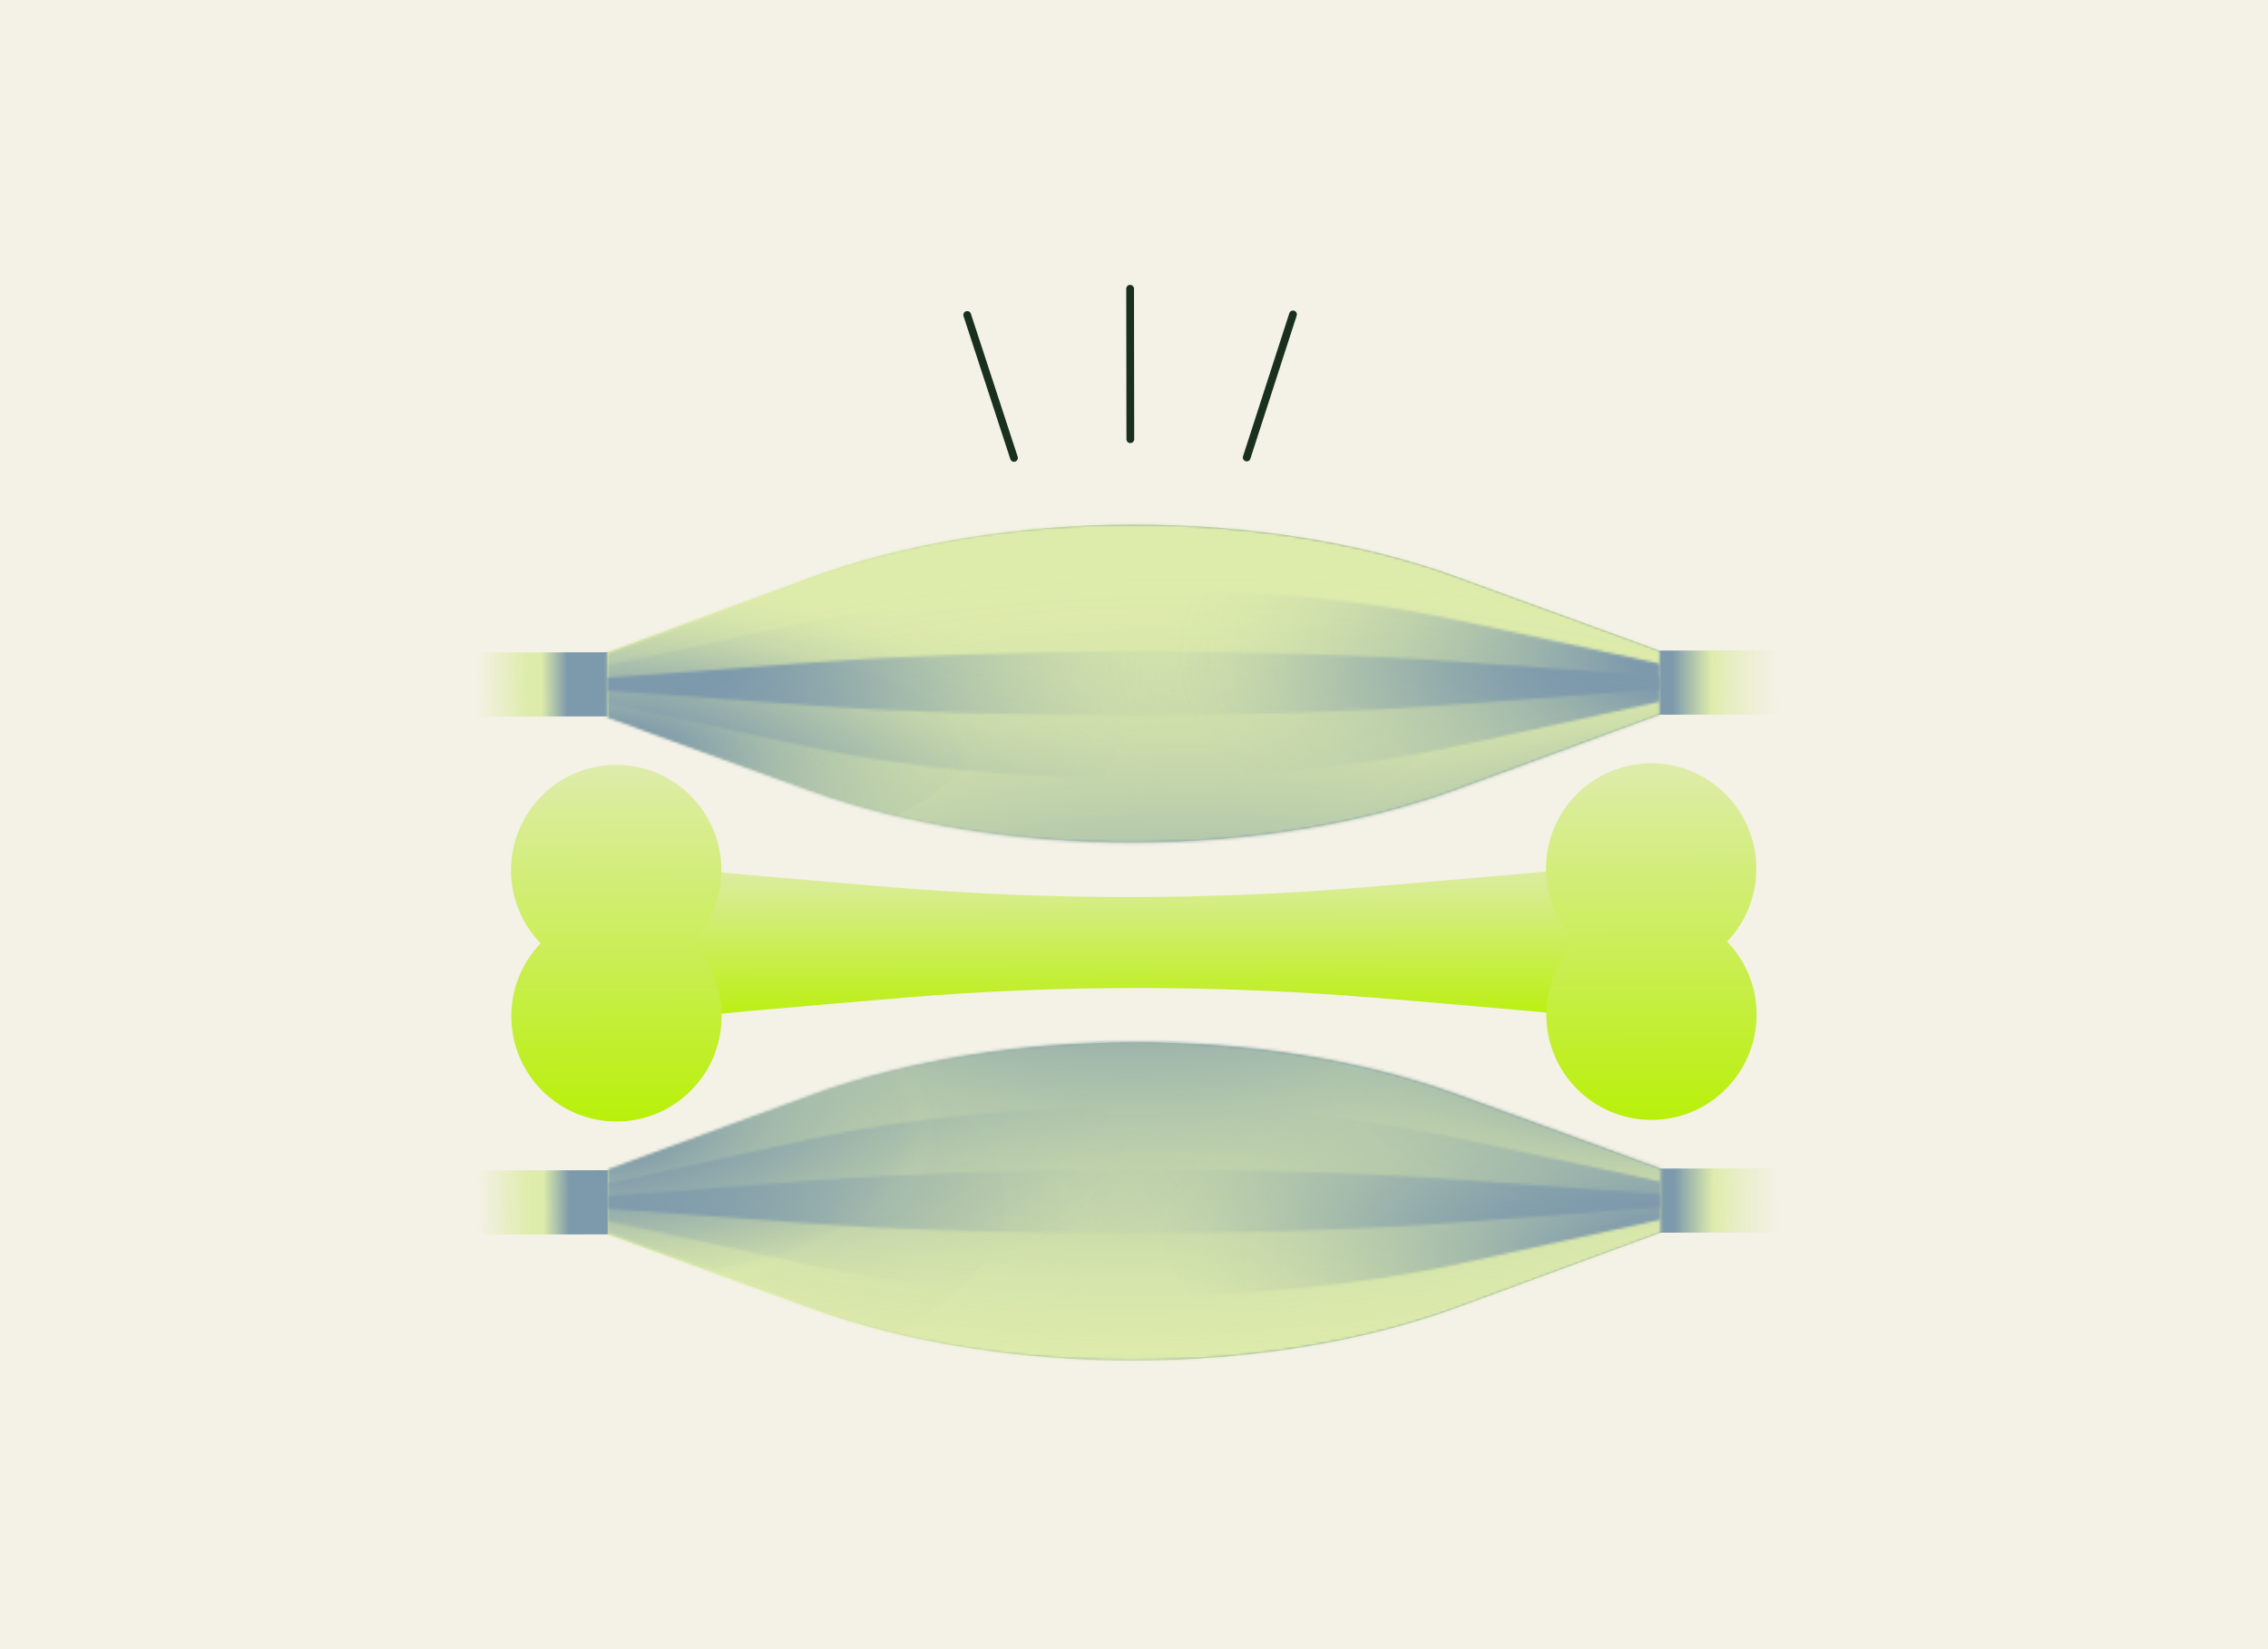 <svg xmlns="http://www.w3.org/2000/svg" fill="none" viewBox="0 0 880 640" height="640" width="880">
<rect fill="#F4F1E7" height="640" width="880"></rect>
<rect fill="#F4F1E7" height="640" width="880"></rect>
<path stroke-linejoin="round" stroke-linecap="round" stroke-width="3" stroke="#19301E" d="M438.572 170.457L438.492 112.059"></path>
<path stroke-linejoin="round" stroke-linecap="round" stroke-width="3" stroke="#19301E" d="M393.444 177.707L375.285 122.225"></path>
<path stroke-linejoin="round" stroke-linecap="round" stroke-width="3" stroke="#19301E" d="M483.727 177.546L501.698 122.01"></path>
<path fill="url(#paint0_linear_7725_78863)" d="M695.252 453.408L184.969 454.211V479.09L695.306 478.287V453.408H695.252Z"></path>
<path fill="url(#paint1_linear_7725_78863)" d="M644.218 453.488L565.362 424.784C491.098 397.738 389.01 397.899 314.8 425.185L236.023 454.157V479.036L314.933 507.767C389.197 534.813 491.285 534.652 565.495 507.366L644.272 478.367V453.488H644.218Z"></path>
<mask height="124" width="409" y="404" x="236" maskUnits="userSpaceOnUse" style="mask-type:luminance" id="mask0_7725_78863">
<path fill="white" d="M644.218 453.488L565.362 424.784C491.098 397.738 389.01 397.899 314.8 425.185L236.023 454.157V479.036L314.933 507.767C389.197 534.813 491.285 534.652 565.495 507.366L644.272 478.367V453.488H644.218Z"></path>
</mask>
<g mask="url(#mask0_7725_78863)">
<path fill="#DEECAB" d="M446.104 595.592C598.262 595.351 721.5 535 721.393 460.791C721.287 386.583 597.835 326.606 445.677 326.846C293.518 327.087 170.28 387.439 170.387 461.647C170.494 535.856 293.945 595.833 446.104 595.592Z"></path>
</g>
<mask height="74" width="410" y="429" x="235" maskUnits="userSpaceOnUse" style="mask-type:luminance" id="mask1_7725_78863">
<path fill="white" d="M644.218 458.517L565.361 441.53C491.098 425.479 389.036 425.64 314.799 441.932L235.996 459.186V473.98L314.879 490.994C389.143 507.045 491.205 506.884 565.441 490.593L644.244 473.311V458.517H644.218Z"></path>
</mask>
<g mask="url(#mask1_7725_78863)">
<path fill="url(#paint2_radial_7725_78863)" d="M663.043 570.365C781.341 570.178 877.154 523.256 877.074 465.58C876.994 407.903 781.021 361.275 662.723 361.436C544.425 361.623 448.611 408.519 448.691 466.222C448.772 523.925 544.745 570.526 663.043 570.365Z"></path>
<path fill="url(#paint3_radial_7725_78863)" d="M202.749 582.457C333.945 582.243 440.199 530.238 440.119 466.249C440.039 402.259 333.598 350.548 202.402 350.762C71.206 350.95 -35.075 402.981 -34.969 466.971C-34.862 530.96 71.553 582.644 202.749 582.43V582.457Z"></path>
</g>
<mask height="26" width="409" y="453" x="236" maskUnits="userSpaceOnUse" style="mask-type:luminance" id="mask2_7725_78863">
<path fill="white" d="M644.218 463.413L565.388 457.742C491.152 452.364 389.063 452.525 314.826 458.143L236.023 464.082V469.111L314.853 474.782C389.09 480.159 491.179 479.999 565.415 474.381L644.218 468.442V463.413Z"></path>
</mask>
<g mask="url(#mask2_7725_78863)">
<path fill="url(#paint4_radial_7725_78863)" d="M650.251 574.86C775.359 574.673 876.7 525.049 876.62 464.028C876.513 402.982 775.038 353.679 649.931 353.866C524.823 354.053 423.482 403.677 423.563 464.724C423.669 525.744 525.144 575.047 650.251 574.86Z"></path>
<path fill="url(#paint5_radial_7725_78863)" d="M236.183 580.397C366.818 580.183 472.646 528.366 472.539 464.643C472.432 400.895 366.471 349.398 235.836 349.612C105.201 349.826 -0.626 401.644 -0.519 465.392C-0.413 529.115 105.548 580.611 236.21 580.397H236.183Z"></path>
</g>
<mask height="124" width="409" y="404" x="236" maskUnits="userSpaceOnUse" style="mask-type:luminance" id="mask3_7725_78863">
<path fill="white" d="M644.218 453.061L565.362 424.356C491.098 397.31 389.01 397.471 314.8 424.757L236.023 453.729V478.608L314.933 507.339C389.197 534.385 491.285 534.225 565.495 506.938L644.272 477.939V453.061H644.218Z"></path>
</mask>
<g mask="url(#mask3_7725_78863)">
<path fill="url(#paint6_radial_7725_78863)" d="M650.735 529.677C733.731 529.543 800.971 496.612 800.918 456.11C800.864 415.608 733.517 382.891 650.495 383.025C567.473 383.159 500.259 416.09 500.313 456.591C500.366 497.093 567.713 529.81 650.735 529.677Z"></path>
<path fill="url(#paint7_radial_7725_78863)" d="M446.076 576.92C679.307 576.546 868.237 484.066 868.05 370.318C867.863 256.544 678.666 164.626 445.435 164.974C212.204 165.348 23.274 257.828 23.461 371.602C23.648 485.35 212.845 577.268 446.076 576.92Z"></path>
<path fill="url(#paint8_radial_7725_78863)" d="M239.575 539.307C322.571 539.174 389.811 506.243 389.757 465.741C389.704 425.239 322.357 392.522 239.335 392.656C156.339 392.789 89.099 425.721 89.152 466.222C89.206 506.724 156.553 539.441 239.575 539.307Z"></path>
</g>
<path fill="url(#paint9_linear_7725_78863)" d="M532.972 387.145C568.755 390.115 604.271 393.244 639.28 396.615L639.227 367.296V363.631L639.173 334.284C622.563 336.077 605.98 337.575 589.37 339.18C569.556 340.919 549.448 342.631 529.18 344.343C468.562 349.399 407.624 349.345 346.98 344.396C311.197 341.427 275.681 338.297 240.672 334.899L240.725 364.246V367.911L240.779 397.23C257.388 395.465 273.972 393.967 290.581 392.362C310.396 390.596 330.504 388.884 350.772 387.172C411.389 382.116 472.328 382.196 532.972 387.172V387.145Z"></path>
<path fill="url(#paint10_linear_7725_78863)" d="M681.577 393.672C681.577 382.677 677.171 372.698 670.094 365.395C677.144 358.065 681.497 348.034 681.47 337.039C681.444 314.46 663.151 296.189 640.613 296.216C618.075 296.243 599.837 314.567 599.863 337.146C599.863 348.141 604.269 358.146 611.346 365.449C604.296 372.779 599.943 382.784 599.97 393.779C599.997 416.357 618.289 434.628 640.827 434.601C663.365 434.575 681.604 416.25 681.577 393.672Z"></path>
<path fill="url(#paint11_linear_7725_78863)" d="M280.007 394.287C280.007 383.292 275.601 373.314 268.524 366.01C275.574 358.681 279.927 348.649 279.9 337.654C279.873 315.076 261.581 296.804 239.043 296.831C216.505 296.858 198.266 315.183 198.293 337.761C198.293 348.756 202.699 358.761 209.776 366.064C202.726 373.394 198.373 383.399 198.4 394.394C198.427 416.972 216.719 435.243 239.257 435.217C261.795 435.19 280.033 416.865 280.007 394.287Z"></path>
<path fill="url(#paint12_linear_7725_78863)" d="M694.983 277.276L184.699 278.079V253.2L694.956 252.397V277.276H694.983Z"></path>
<path fill="url(#paint13_linear_7725_78863)" d="M643.925 277.356L565.149 306.328C490.966 333.588 388.877 333.748 314.587 306.729L235.73 278.025V253.146L314.48 224.148C388.663 196.888 490.752 196.727 565.042 223.746L643.898 252.477V277.356H643.925Z"></path>
<mask height="124" width="409" y="203" x="235" maskUnits="userSpaceOnUse" style="mask-type:luminance" id="mask4_7725_78863">
<path fill="white" d="M643.925 277.356L565.149 306.328C490.966 333.588 388.877 333.748 314.587 306.729L235.73 278.025V253.146L314.48 224.148C388.663 196.888 490.752 196.727 565.042 223.746L643.898 252.477V277.356H643.925Z"></path>
</mask>
<g mask="url(#mask4_7725_78863)">
<path fill="#DEECAB" d="M445.384 135.894C597.542 135.654 720.967 195.63 721.101 269.839C721.234 344.048 597.969 404.399 445.811 404.64C293.652 404.881 170.227 344.904 170.094 270.695C169.987 196.486 293.225 136.135 445.384 135.894Z"></path>
</g>
<mask height="74" width="409" y="228" x="235" maskUnits="userSpaceOnUse" style="mask-type:luminance" id="mask5_7725_78863">
<path fill="white" d="M643.925 272.327L565.122 289.581C490.912 305.846 388.85 306.007 314.56 289.983L235.703 272.995V258.202L314.479 240.92C388.689 224.655 490.751 224.495 565.041 240.519L643.898 257.533V272.327H643.925Z"></path>
</mask>
<g mask="url(#mask5_7725_78863)">
<path fill="url(#paint14_radial_7725_78863)" d="M662.406 160.424C780.704 160.237 876.678 206.892 876.758 264.568C876.838 322.244 781.025 369.193 662.727 369.354C544.429 369.541 448.455 322.913 448.375 265.21C448.295 207.507 544.108 160.585 662.406 160.424Z"></path>
<path fill="url(#paint15_radial_7725_78863)" d="M202.085 149.778C333.281 149.564 439.696 201.248 439.803 265.237C439.91 329.227 333.628 381.259 202.432 381.473C71.237 381.66 -35.178 329.949 -35.285 265.96C-35.392 201.97 70.889 149.965 202.085 149.778Z"></path>
</g>
<mask height="26" width="409" y="252" x="235" maskUnits="userSpaceOnUse" style="mask-type:luminance" id="mask6_7725_78863">
<path fill="white" d="M643.925 267.432L565.122 273.371C490.912 278.962 388.824 279.122 314.56 273.772L235.73 268.101V263.071L314.533 257.133C388.743 251.541 490.832 251.381 565.095 256.731L643.925 262.403V267.432Z"></path>
</mask>
<g mask="url(#mask6_7725_78863)">
<path fill="url(#paint16_radial_7725_78863)" d="M649.611 155.986C774.718 155.799 876.219 205.102 876.299 266.122C876.406 327.169 775.038 376.793 649.931 376.98C524.824 377.167 423.322 327.864 423.242 266.817C423.135 205.797 524.503 156.173 649.611 155.986Z"></path>
<path fill="url(#paint17_radial_7725_78863)" d="M235.543 151.732C366.178 151.518 472.165 203.015 472.245 266.737C472.352 330.486 366.525 382.303 235.89 382.517C105.255 382.731 -0.733 331.235 -0.84 267.486C-0.947 203.764 104.881 151.946 235.516 151.732H235.543Z"></path>
</g>
<mask height="124" width="409" y="204" x="235" maskUnits="userSpaceOnUse" style="mask-type:luminance" id="mask7_7725_78863">
<path fill="white" d="M643.925 277.81L565.149 306.782C490.966 334.042 388.877 334.203 314.587 307.184L235.73 278.479V253.6L314.48 224.602C388.663 197.342 490.752 197.181 565.042 224.2L643.898 252.931V277.81H643.925Z"></path>
</mask>
<g mask="url(#mask7_7725_78863)">
<path fill="url(#paint18_radial_7725_78863)" d="M650.229 201.141C733.225 201.007 800.572 233.724 800.652 274.226C800.732 314.728 733.465 347.659 650.47 347.793C567.474 347.927 500.127 315.209 500.047 274.708C499.993 234.206 567.234 201.275 650.229 201.141Z"></path>
<path fill="url(#paint19_radial_7725_78863)" d="M445.408 154.567C678.639 154.192 867.835 246.137 868.022 359.884C868.209 473.658 679.28 566.165 446.049 566.513C212.817 566.887 23.621 474.943 23.434 361.168C23.247 247.421 212.176 154.914 445.408 154.567Z"></path>
<path fill="url(#paint20_radial_7725_78863)" d="M239.014 192.795C322.01 192.662 389.357 225.379 389.437 265.88C389.517 306.382 322.25 339.313 239.255 339.447C156.259 339.581 88.912 306.864 88.832 266.362C88.779 225.86 156.019 192.929 239.014 192.795Z"></path>
</g>
<defs>
<linearGradient gradientUnits="userSpaceOnUse" y2="465.881" x2="695.524" y1="466.682" x1="185.241" id="paint0_linear_7725_78863">
<stop stop-opacity="0" stop-color="#DEECAB"></stop>
<stop stop-color="#DEECAB" offset="0.04"></stop>
<stop stop-color="#DEECAB" offset="0.05"></stop>
<stop stop-color="#7D99AC" offset="0.07"></stop>
<stop stop-color="#7D99AC" offset="0.1"></stop>
<stop stop-color="#7D99AC" offset="0.11"></stop>
<stop stop-color="#7D99AC" offset="0.88"></stop>
<stop stop-color="#7D99AC" offset="0.91"></stop>
<stop stop-opacity="0.99" stop-color="#DEECAB" offset="0.94"></stop>
<stop stop-opacity="0.73" stop-color="#DEECAB" offset="0.95"></stop>
<stop stop-opacity="0.51" stop-color="#DEECAB" offset="0.96"></stop>
<stop stop-opacity="0.33" stop-color="#DEECAB" offset="0.97"></stop>
<stop stop-opacity="0.18" stop-color="#DEECAB" offset="0.98"></stop>
<stop stop-opacity="0.02" stop-color="#DEECAB" offset="0.99"></stop>
<stop stop-opacity="0" stop-color="#DEECAB" offset="1"></stop>
</linearGradient>
<linearGradient gradientUnits="userSpaceOnUse" y2="465.961" x2="644.49" y1="466.601" x1="236.269" id="paint1_linear_7725_78863">
<stop stop-color="#DEECAB" offset="0.11"></stop>
<stop stop-color="#DEECAB" offset="0.17"></stop>
<stop stop-color="#7D99AC" offset="0.49"></stop>
<stop stop-color="#7D99AC" offset="0.77"></stop>
<stop stop-color="#7D99AC" offset="1"></stop>
</linearGradient>
<radialGradient gradientUnits="userSpaceOnUse" gradientTransform="matrix(0.163 104.01 214.405 -0.337 657.724 491.718)" r="1" cy="0" cx="0" id="paint2_radial_7725_78863">
<stop stop-color="#7D99AC" offset="0.17"></stop>
<stop stop-opacity="0.97" stop-color="#7D99AC" offset="0.18"></stop>
<stop stop-opacity="0.72" stop-color="#7D99AC" offset="0.32"></stop>
<stop stop-opacity="0.5" stop-color="#7D99AC" offset="0.45"></stop>
<stop stop-opacity="0.32" stop-color="#7D99AC" offset="0.58"></stop>
<stop stop-opacity="0.18" stop-color="#7D99AC" offset="0.7"></stop>
<stop stop-opacity="0.08" stop-color="#7D99AC" offset="0.81"></stop>
<stop stop-opacity="0.02" stop-color="#7D99AC" offset="0.92"></stop>
<stop stop-opacity="0" stop-color="#7D99AC" offset="1"></stop>
</radialGradient>
<radialGradient gradientUnits="userSpaceOnUse" gradientTransform="matrix(0.183 116.61 237.53 -0.374 214.434 412.068)" r="1" cy="0" cx="0" id="paint3_radial_7725_78863">
<stop stop-color="#7D99AC" offset="0.17"></stop>
<stop stop-opacity="0.97" stop-color="#7D99AC" offset="0.18"></stop>
<stop stop-opacity="0.72" stop-color="#7D99AC" offset="0.32"></stop>
<stop stop-opacity="0.5" stop-color="#7D99AC" offset="0.45"></stop>
<stop stop-opacity="0.32" stop-color="#7D99AC" offset="0.58"></stop>
<stop stop-opacity="0.18" stop-color="#7D99AC" offset="0.7"></stop>
<stop stop-opacity="0.08" stop-color="#7D99AC" offset="0.81"></stop>
<stop stop-opacity="0.02" stop-color="#7D99AC" offset="0.92"></stop>
<stop stop-opacity="0" stop-color="#7D99AC" offset="1"></stop>
</radialGradient>
<radialGradient gradientUnits="userSpaceOnUse" gradientTransform="matrix(0.173 110.537 227.463 -0.358 636.508 491.346)" r="1" cy="0" cx="0" id="paint4_radial_7725_78863">
<stop stop-color="#7D99AC" offset="0.17"></stop>
<stop stop-opacity="0.97" stop-color="#7D99AC" offset="0.18"></stop>
<stop stop-opacity="0.72" stop-color="#7D99AC" offset="0.32"></stop>
<stop stop-opacity="0.5" stop-color="#7D99AC" offset="0.45"></stop>
<stop stop-opacity="0.32" stop-color="#7D99AC" offset="0.58"></stop>
<stop stop-opacity="0.18" stop-color="#7D99AC" offset="0.7"></stop>
<stop stop-opacity="0.08" stop-color="#7D99AC" offset="0.81"></stop>
<stop stop-opacity="0.02" stop-color="#7D99AC" offset="0.92"></stop>
<stop stop-opacity="0" stop-color="#7D99AC" offset="1"></stop>
</radialGradient>
<radialGradient gradientUnits="userSpaceOnUse" gradientTransform="matrix(0.181 115.433 237.53 -0.374 231.75 494.509)" r="1" cy="0" cx="0" id="paint5_radial_7725_78863">
<stop stop-color="#7D99AC" offset="0.17"></stop>
<stop stop-opacity="0.97" stop-color="#7D99AC" offset="0.18"></stop>
<stop stop-opacity="0.72" stop-color="#7D99AC" offset="0.32"></stop>
<stop stop-opacity="0.5" stop-color="#7D99AC" offset="0.45"></stop>
<stop stop-opacity="0.32" stop-color="#7D99AC" offset="0.58"></stop>
<stop stop-opacity="0.18" stop-color="#7D99AC" offset="0.7"></stop>
<stop stop-opacity="0.08" stop-color="#7D99AC" offset="0.81"></stop>
<stop stop-opacity="0.02" stop-color="#7D99AC" offset="0.92"></stop>
<stop stop-opacity="0" stop-color="#7D99AC" offset="1"></stop>
</radialGradient>
<radialGradient gradientUnits="userSpaceOnUse" gradientTransform="matrix(0.116 73.781 150.289 -0.236 658.341 405.202)" r="1" cy="0" cx="0" id="paint6_radial_7725_78863">
<stop stop-color="#7D99AC" offset="0.17"></stop>
<stop stop-opacity="0.97" stop-color="#7D99AC" offset="0.18"></stop>
<stop stop-opacity="0.72" stop-color="#7D99AC" offset="0.32"></stop>
<stop stop-opacity="0.5" stop-color="#7D99AC" offset="0.45"></stop>
<stop stop-opacity="0.32" stop-color="#7D99AC" offset="0.58"></stop>
<stop stop-opacity="0.18" stop-color="#7D99AC" offset="0.7"></stop>
<stop stop-opacity="0.08" stop-color="#7D99AC" offset="0.81"></stop>
<stop stop-opacity="0.02" stop-color="#7D99AC" offset="0.92"></stop>
<stop stop-opacity="0" stop-color="#7D99AC" offset="1"></stop>
</radialGradient>
<radialGradient gradientUnits="userSpaceOnUse" gradientTransform="matrix(0.325 207.297 422.294 -0.665 438.721 331.585)" r="1" cy="0" cx="0" id="paint7_radial_7725_78863">
<stop stop-color="#7D99AC" offset="0.17"></stop>
<stop stop-opacity="0.97" stop-color="#7D99AC" offset="0.18"></stop>
<stop stop-opacity="0.72" stop-color="#7D99AC" offset="0.32"></stop>
<stop stop-opacity="0.5" stop-color="#7D99AC" offset="0.45"></stop>
<stop stop-opacity="0.32" stop-color="#7D99AC" offset="0.58"></stop>
<stop stop-opacity="0.18" stop-color="#7D99AC" offset="0.7"></stop>
<stop stop-opacity="0.08" stop-color="#7D99AC" offset="0.81"></stop>
<stop stop-opacity="0.02" stop-color="#7D99AC" offset="0.92"></stop>
<stop stop-opacity="0" stop-color="#7D99AC" offset="1"></stop>
</radialGradient>
<radialGradient gradientUnits="userSpaceOnUse" gradientTransform="matrix(0.116 73.781 150.289 -0.236 227.651 437.051)" r="1" cy="0" cx="0" id="paint8_radial_7725_78863">
<stop stop-color="#7D99AC" offset="0.17"></stop>
<stop stop-opacity="0.97" stop-color="#7D99AC" offset="0.18"></stop>
<stop stop-opacity="0.72" stop-color="#7D99AC" offset="0.32"></stop>
<stop stop-opacity="0.5" stop-color="#7D99AC" offset="0.45"></stop>
<stop stop-opacity="0.32" stop-color="#7D99AC" offset="0.58"></stop>
<stop stop-opacity="0.18" stop-color="#7D99AC" offset="0.7"></stop>
<stop stop-opacity="0.08" stop-color="#7D99AC" offset="0.81"></stop>
<stop stop-opacity="0" stop-color="#7D99AC" offset="0.86"></stop>
<stop stop-opacity="0.02" stop-color="#7D99AC" offset="0.92"></stop>
</radialGradient>
<linearGradient gradientUnits="userSpaceOnUse" y2="334.61" x2="440.161" y1="396.941" x1="440.259" id="paint9_linear_7725_78863">
<stop stop-color="#B9F00A"></stop>
<stop stop-color="#DEECAB" offset="1"></stop>
</linearGradient>
<linearGradient gradientUnits="userSpaceOnUse" y2="296.252" x2="640.858" y1="434.638" x1="641.076" id="paint10_linear_7725_78863">
<stop stop-color="#B9F00A"></stop>
<stop stop-color="#DEECAB" offset="1"></stop>
</linearGradient>
<linearGradient gradientUnits="userSpaceOnUse" y2="296.884" x2="239.315" y1="435.27" x1="239.533" id="paint11_linear_7725_78863">
<stop stop-color="#B9F00A"></stop>
<stop stop-color="#DEECAB" offset="1"></stop>
</linearGradient>
<linearGradient gradientUnits="userSpaceOnUse" y2="264.896" x2="694.713" y1="265.696" x1="184.43" id="paint12_linear_7725_78863">
<stop stop-opacity="0" stop-color="#DEECAB"></stop>
<stop stop-color="#DEECAB" offset="0.04"></stop>
<stop stop-color="#DEECAB" offset="0.05"></stop>
<stop stop-color="#7D99AC" offset="0.07"></stop>
<stop stop-color="#7D99AC" offset="0.1"></stop>
<stop stop-color="#7D99AC" offset="0.11"></stop>
<stop stop-color="#7D99AC" offset="0.88"></stop>
<stop stop-color="#7D99AC" offset="0.91"></stop>
<stop stop-opacity="0.99" stop-color="#DEECAB" offset="0.94"></stop>
<stop stop-opacity="0.73" stop-color="#DEECAB" offset="0.95"></stop>
<stop stop-opacity="0.51" stop-color="#DEECAB" offset="0.96"></stop>
<stop stop-opacity="0.33" stop-color="#DEECAB" offset="0.97"></stop>
<stop stop-opacity="0.18" stop-color="#DEECAB" offset="0.98"></stop>
<stop stop-opacity="0.02" stop-color="#DEECAB" offset="0.99"></stop>
<stop stop-opacity="0" stop-color="#DEECAB" offset="1"></stop>
</linearGradient>
<linearGradient gradientUnits="userSpaceOnUse" y2="264.949" x2="643.682" y1="265.589" x1="235.461" id="paint13_linear_7725_78863">
<stop stop-color="#DEECAB" offset="0.11"></stop>
<stop stop-color="#DEECAB" offset="0.17"></stop>
<stop stop-color="#7D99AC" offset="0.49"></stop>
<stop stop-color="#7D99AC" offset="0.77"></stop>
<stop stop-color="#7D99AC" offset="1"></stop>
</linearGradient>
<radialGradient gradientUnits="userSpaceOnUse" gradientTransform="matrix(-0.163 -104.01 214.405 -0.337 669.484 254.464)" r="1" cy="0" cx="0" id="paint14_radial_7725_78863">
<stop stop-color="#7D99AC" offset="0.17"></stop>
<stop stop-opacity="0.97" stop-color="#7D99AC" offset="0.18"></stop>
<stop stop-opacity="0.72" stop-color="#7D99AC" offset="0.32"></stop>
<stop stop-opacity="0.5" stop-color="#7D99AC" offset="0.45"></stop>
<stop stop-opacity="0.32" stop-color="#7D99AC" offset="0.58"></stop>
<stop stop-opacity="0.18" stop-color="#7D99AC" offset="0.7"></stop>
<stop stop-opacity="0.08" stop-color="#7D99AC" offset="0.81"></stop>
<stop stop-opacity="0.02" stop-color="#7D99AC" offset="0.92"></stop>
<stop stop-opacity="0" stop-color="#7D99AC" offset="1"></stop>
</radialGradient>
<radialGradient gradientUnits="userSpaceOnUse" gradientTransform="matrix(-0.183 -116.61 237.53 -0.374 227.921 337.182)" r="1" cy="0" cx="0" id="paint15_radial_7725_78863">
<stop stop-color="#7D99AC" offset="0.17"></stop>
<stop stop-opacity="0.97" stop-color="#7D99AC" offset="0.18"></stop>
<stop stop-opacity="0.72" stop-color="#7D99AC" offset="0.32"></stop>
<stop stop-opacity="0.5" stop-color="#7D99AC" offset="0.45"></stop>
<stop stop-opacity="0.32" stop-color="#7D99AC" offset="0.58"></stop>
<stop stop-opacity="0.18" stop-color="#7D99AC" offset="0.7"></stop>
<stop stop-opacity="0.08" stop-color="#7D99AC" offset="0.81"></stop>
<stop stop-opacity="0.02" stop-color="#7D99AC" offset="0.92"></stop>
<stop stop-opacity="0" stop-color="#7D99AC" offset="1"></stop>
</radialGradient>
<radialGradient gradientUnits="userSpaceOnUse" gradientTransform="matrix(-0.173 -110.537 227.463 -0.358 649.033 255.849)" r="1" cy="0" cx="0" id="paint16_radial_7725_78863">
<stop stop-color="#7D99AC" offset="0.17"></stop>
<stop stop-opacity="0.97" stop-color="#7D99AC" offset="0.18"></stop>
<stop stop-opacity="0.72" stop-color="#7D99AC" offset="0.32"></stop>
<stop stop-opacity="0.5" stop-color="#7D99AC" offset="0.45"></stop>
<stop stop-opacity="0.32" stop-color="#7D99AC" offset="0.58"></stop>
<stop stop-opacity="0.18" stop-color="#7D99AC" offset="0.7"></stop>
<stop stop-opacity="0.08" stop-color="#7D99AC" offset="0.81"></stop>
<stop stop-opacity="0.02" stop-color="#7D99AC" offset="0.92"></stop>
<stop stop-opacity="0" stop-color="#7D99AC" offset="1"></stop>
</radialGradient>
<radialGradient gradientUnits="userSpaceOnUse" gradientTransform="matrix(-0.181 -115.433 237.53 -0.374 244.838 254.689)" r="1" cy="0" cx="0" id="paint17_radial_7725_78863">
<stop stop-color="#7D99AC" offset="0.17"></stop>
<stop stop-opacity="0.97" stop-color="#7D99AC" offset="0.18"></stop>
<stop stop-opacity="0.72" stop-color="#7D99AC" offset="0.32"></stop>
<stop stop-opacity="0.5" stop-color="#7D99AC" offset="0.45"></stop>
<stop stop-opacity="0.32" stop-color="#7D99AC" offset="0.58"></stop>
<stop stop-opacity="0.18" stop-color="#7D99AC" offset="0.7"></stop>
<stop stop-opacity="0.08" stop-color="#7D99AC" offset="0.81"></stop>
<stop stop-opacity="0.02" stop-color="#7D99AC" offset="0.92"></stop>
<stop stop-opacity="0" stop-color="#7D99AC" offset="1"></stop>
</radialGradient>
<radialGradient gradientUnits="userSpaceOnUse" gradientTransform="matrix(-0.116 -73.781 150.289 -0.236 666.841 336.341)" r="1" cy="0" cx="0" id="paint18_radial_7725_78863">
<stop stop-color="#7D99AC" offset="0.17"></stop>
<stop stop-opacity="0.97" stop-color="#7D99AC" offset="0.18"></stop>
<stop stop-opacity="0.72" stop-color="#7D99AC" offset="0.32"></stop>
<stop stop-opacity="0.5" stop-color="#7D99AC" offset="0.45"></stop>
<stop stop-opacity="0.32" stop-color="#7D99AC" offset="0.58"></stop>
<stop stop-opacity="0.18" stop-color="#7D99AC" offset="0.7"></stop>
<stop stop-opacity="0.08" stop-color="#7D99AC" offset="0.81"></stop>
<stop stop-opacity="0.02" stop-color="#7D99AC" offset="0.92"></stop>
<stop stop-opacity="0" stop-color="#7D99AC" offset="1"></stop>
</radialGradient>
<radialGradient gradientUnits="userSpaceOnUse" gradientTransform="matrix(-0.325 -207.297 422.294 -0.665 463.002 430.345)" r="1" cy="0" cx="0" id="paint19_radial_7725_78863">
<stop stop-color="#7D99AC" offset="0.17"></stop>
<stop stop-opacity="0.97" stop-color="#7D99AC" offset="0.18"></stop>
<stop stop-opacity="0.72" stop-color="#7D99AC" offset="0.32"></stop>
<stop stop-opacity="0.5" stop-color="#7D99AC" offset="0.45"></stop>
<stop stop-opacity="0.32" stop-color="#7D99AC" offset="0.58"></stop>
<stop stop-opacity="0.18" stop-color="#7D99AC" offset="0.7"></stop>
<stop stop-opacity="0.08" stop-color="#7D99AC" offset="0.81"></stop>
<stop stop-opacity="0.02" stop-color="#7D99AC" offset="0.92"></stop>
<stop stop-opacity="0" stop-color="#7D99AC" offset="1"></stop>
</radialGradient>
<radialGradient gradientUnits="userSpaceOnUse" gradientTransform="matrix(-0.116 -73.781 150.289 -0.236 234.534 294.747)" r="1" cy="0" cx="0" id="paint20_radial_7725_78863">
<stop stop-color="#7D99AC" offset="0.17"></stop>
<stop stop-opacity="0.97" stop-color="#7D99AC" offset="0.18"></stop>
<stop stop-opacity="0.72" stop-color="#7D99AC" offset="0.32"></stop>
<stop stop-opacity="0.5" stop-color="#7D99AC" offset="0.45"></stop>
<stop stop-opacity="0.32" stop-color="#7D99AC" offset="0.58"></stop>
<stop stop-opacity="0.18" stop-color="#7D99AC" offset="0.7"></stop>
<stop stop-opacity="0.08" stop-color="#7D99AC" offset="0.81"></stop>
<stop stop-opacity="0.02" stop-color="#7D99AC" offset="0.92"></stop>
<stop stop-opacity="0" stop-color="#7D99AC" offset="1"></stop>
</radialGradient>
</defs>
</svg>
